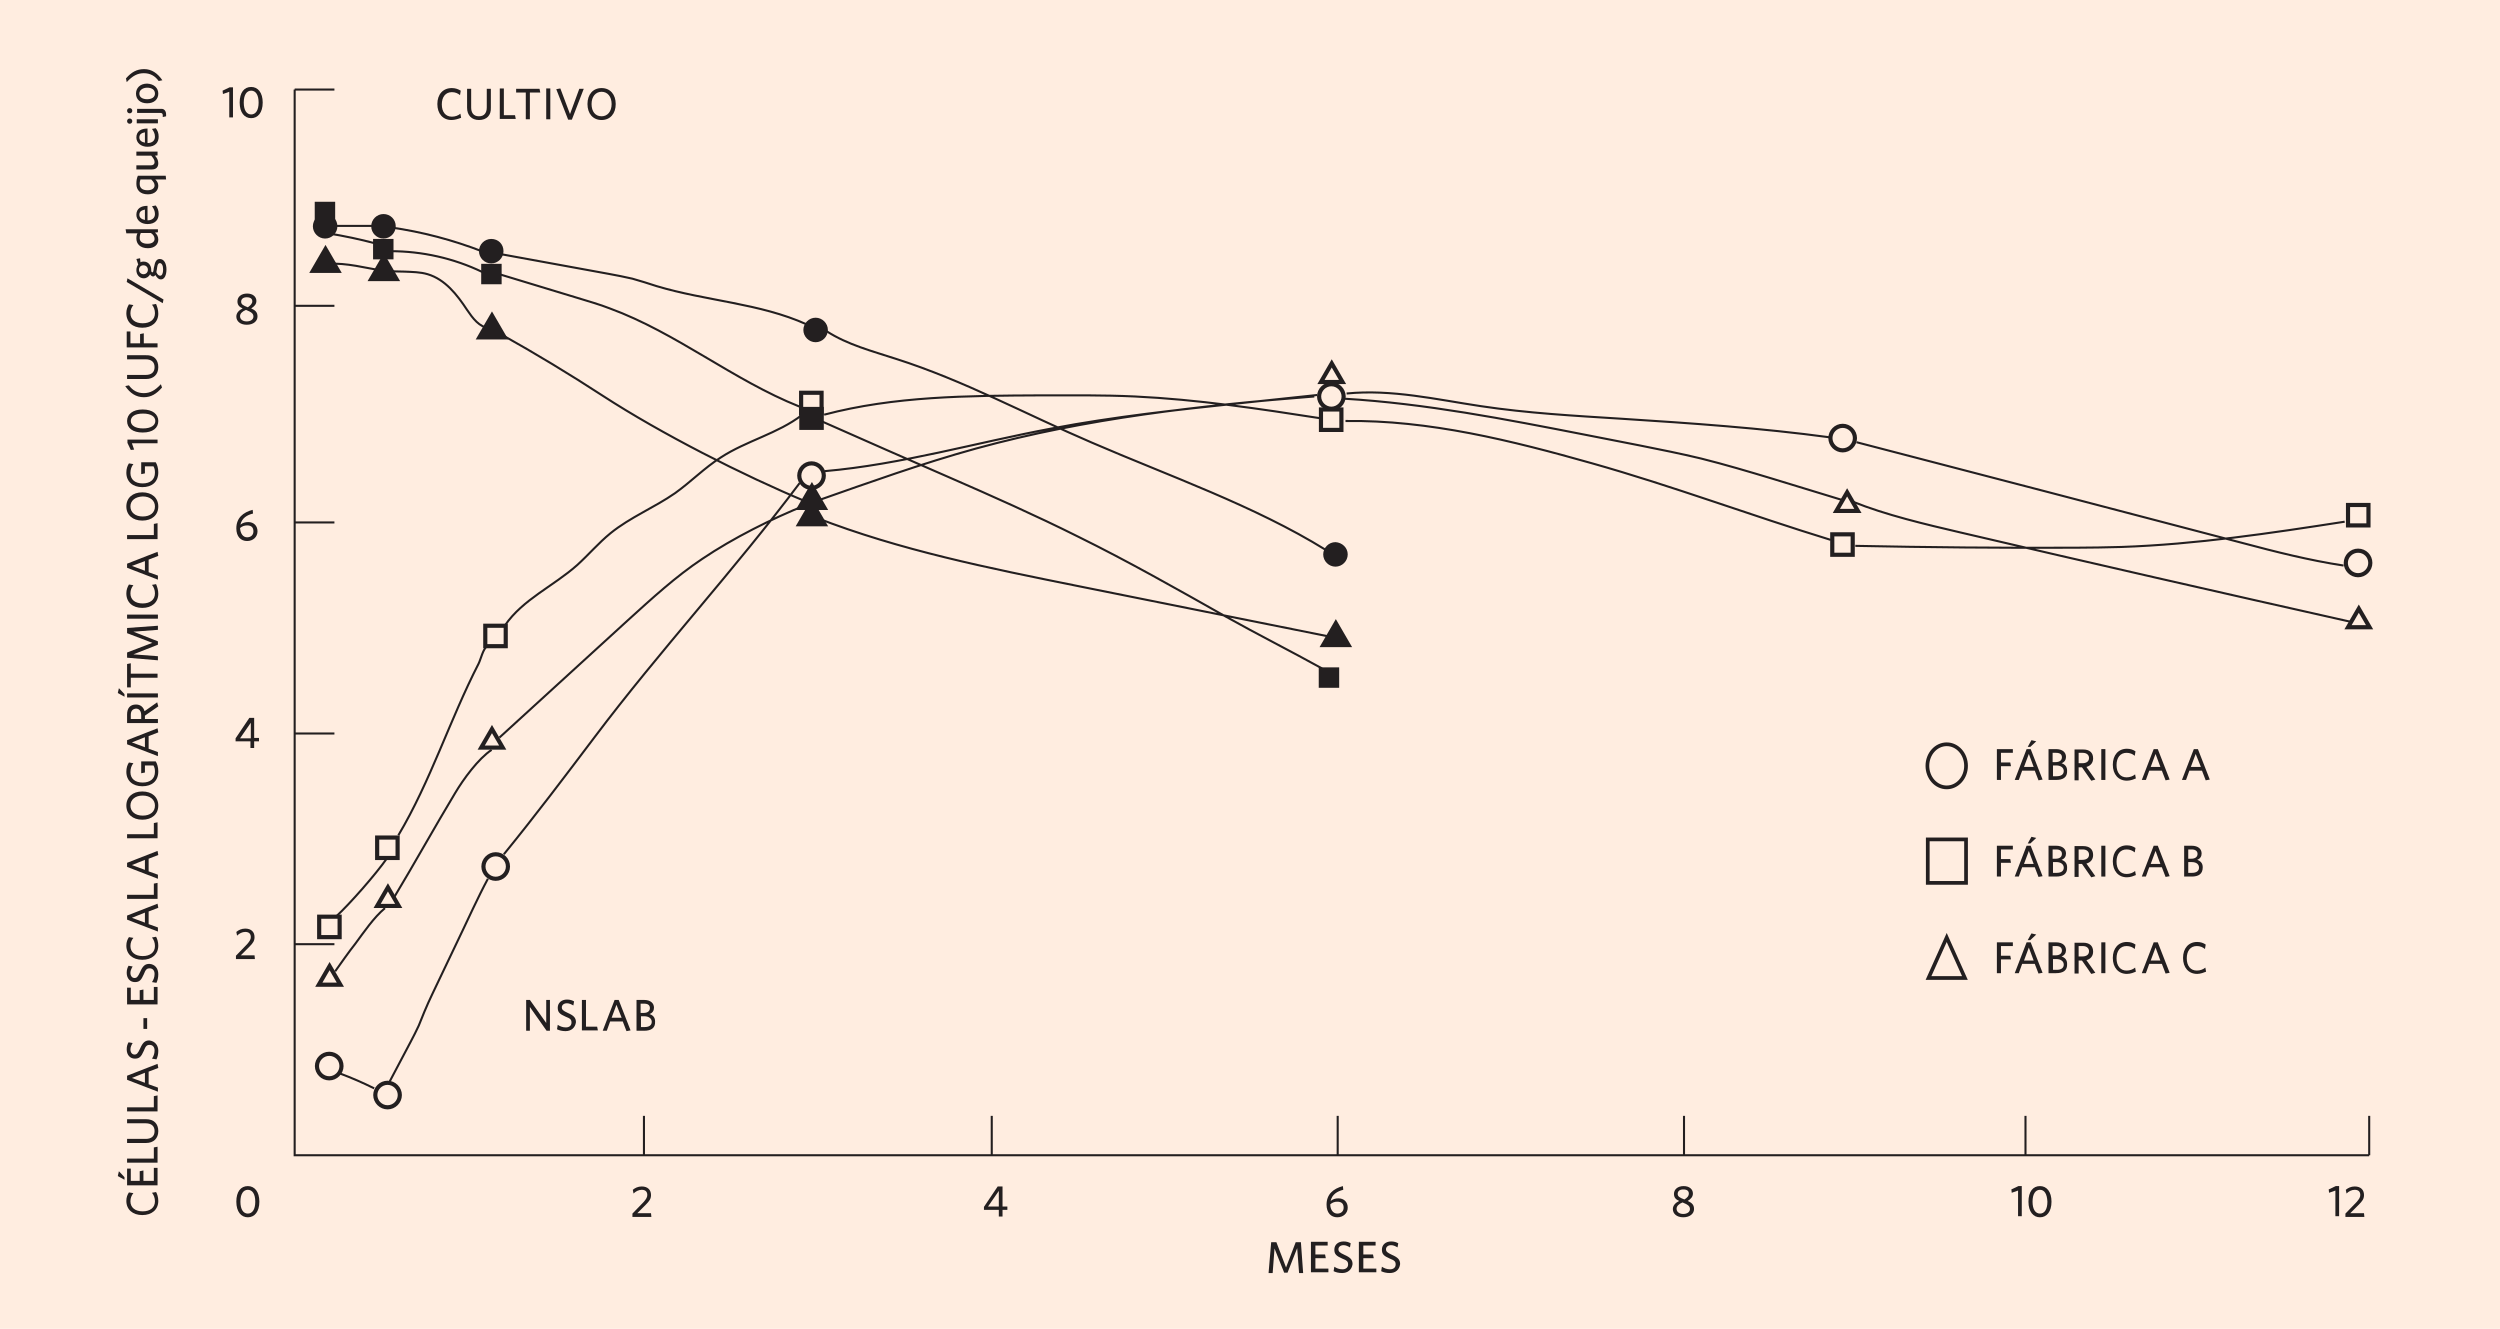 <?xml version="1.0" encoding="UTF-8"?> <!-- Generator: Adobe Illustrator 25.2.1, SVG Export Plug-In . SVG Version: 6.00 Build 0) --> <svg xmlns="http://www.w3.org/2000/svg" xmlns:xlink="http://www.w3.org/1999/xlink" version="1.1" id="Layer_1" x="0px" y="0px" width="672.8px" height="357.6px" viewBox="0 0 672.8 357.6" style="enable-background:new 0 0 672.8 357.6;" xml:space="preserve"> <style type="text/css"> .st0{fill:#FFEDE0;} .st1{fill:none;stroke:#231F20;stroke-width:0.56;} .st2{fill:#231F20;} .st3{clip-path:url(#SVGID_2_);} .st4{fill:none;stroke:#231F20;stroke-width:1.118;stroke-miterlimit:10;} .st5{clip-path:url(#SVGID_4_);fill:none;stroke:#231F20;stroke-width:1.118;stroke-miterlimit:10;} .st6{clip-path:url(#SVGID_4_);fill:#231F20;} .st7{clip-path:url(#SVGID_6_);fill:none;stroke:#231F20;stroke-width:1.118;stroke-miterlimit:10;} .st8{clip-path:url(#SVGID_8_);fill:#231F20;} .st9{clip-path:url(#SVGID_8_);fill:none;stroke:#231F20;stroke-width:1.7;stroke-miterlimit:10;} .st10{clip-path:url(#SVGID_8_);fill:none;stroke:#231F20;stroke-width:1.118;stroke-miterlimit:10;} .st11{clip-path:url(#SVGID_8_);fill:none;stroke:#231F20;stroke-width:0.56;} .st12{fill:none;stroke:#231F20;} </style> <g> <rect class="st0" width="672.8" height="357.6"></rect> <polyline class="st1" points="637.6,310.9 79.3,310.9 79.3,24.1 "></polyline> <g> <path class="st2" d="M63.9,81.1c0-1.2,1-2.1,2.6-2.1c1.6,0,2.5,0.9,2.5,2c0,0.9-0.6,1.5-1.4,2c1.1,0.5,1.7,1,1.7,2.2 c0,1.2-1.1,2.2-2.9,2.2c-1.8,0-2.8-1-2.8-2.2c0-1,0.7-1.7,1.7-2.2C64.4,82.6,63.9,82.1,63.9,81.1z M64.6,85.1 c0,0.9,0.8,1.4,1.8,1.4c1,0,1.8-0.5,1.8-1.3c0-0.8-0.5-1.2-2-1.8C65.2,83.8,64.6,84.4,64.6,85.1z M67.9,81.1 c0-0.7-0.5-1.1-1.5-1.1c-1,0-1.5,0.5-1.5,1.2c0,0.7,0.5,1,1.8,1.5C67.4,82.2,67.9,81.7,67.9,81.1z"></path> </g> <g> <path class="st2" d="M61.7,31.7v-7L60,25.3l-0.1-0.9l1.9-0.9h0.9v8.1H61.7z"></path> <path class="st2" d="M67.6,31.8c-1.8,0-3.1-1.5-3.1-4.2s1.2-4.2,3.1-4.2c1.8,0,3.1,1.5,3.1,4.2S69.4,31.8,67.6,31.8z M67.6,24.4 c-1.2,0-2,1.1-2,3.2c0,2.1,0.8,3.2,2,3.2c1.2,0,2-1.1,2-3.2C69.6,25.5,68.8,24.4,67.6,24.4z"></path> </g> <g> <path class="st2" d="M66.8,140.5c1.5,0,2.5,1,2.5,2.5c0,1.5-1.2,2.6-2.8,2.6c-1.7,0-2.9-1.2-2.9-3.4c0-2.8,1.8-4.3,4.4-5l0.1,1 c-1.6,0.4-3,1.2-3.4,3C65.3,140.7,66,140.5,66.8,140.5z M66.5,144.6c1,0,1.7-0.6,1.7-1.6c0-1-0.5-1.6-1.7-1.6 c-0.7,0-1.3,0.2-1.9,0.7C64.7,143.6,65.4,144.6,66.5,144.6z"></path> </g> <g> <path class="st2" d="M68.4,199.5v1.8h-1v-1.8h-4v-0.8l3.7-5.5h1.3v5.4h1.3v0.9H68.4z M67.5,194.5l-2.9,4.2h2.9V194.5z"></path> </g> <g> <path class="st2" d="M63.5,258v-0.8l3-3.1c0.7-0.8,1-1.3,1-1.9c0-0.9-0.5-1.4-1.5-1.4c-0.8,0-1.6,0.4-2.2,1l-0.2-1 c0.6-0.5,1.4-0.9,2.4-0.9c1.6,0,2.5,0.9,2.5,2.3c0,1-0.4,1.6-1.4,2.6l-2.3,2.3h3.7l0.1,1H63.5z"></path> </g> <g> <path class="st2" d="M66.7,327.6c-1.8,0-3.1-1.5-3.1-4.2s1.2-4.2,3.1-4.2c1.8,0,3.1,1.5,3.1,4.2S68.5,327.6,66.7,327.6z M66.7,320.2c-1.2,0-2,1.1-2,3.2c0,2.1,0.8,3.2,2,3.2c1.2,0,2-1.1,2-3.2C68.7,321.3,67.9,320.2,66.7,320.2z"></path> <path class="st2" d="M170.2,327.4v-0.8l3-3.1c0.7-0.8,1-1.3,1-1.9c0-0.9-0.5-1.4-1.5-1.4c-0.8,0-1.6,0.4-2.2,1l-0.2-1 c0.6-0.5,1.4-0.9,2.4-0.9c1.6,0,2.5,0.9,2.5,2.3c0,1-0.4,1.6-1.4,2.6l-2.3,2.3h3.7l0.1,1H170.2z"></path> </g> <g> <path class="st2" d="M269.8,325.6v1.8h-1v-1.8h-4v-0.8l3.7-5.5h1.3v5.4h1.3v0.9H269.8z M268.8,320.5l-2.9,4.2h2.9V320.5z"></path> <path class="st2" d="M360.2,322.5c1.5,0,2.5,1,2.5,2.5c0,1.5-1.2,2.6-2.8,2.6c-1.7,0-2.9-1.2-2.9-3.4c0-2.8,1.8-4.3,4.4-5l0.1,1 c-1.6,0.4-3,1.2-3.4,3C358.7,322.7,359.4,322.5,360.2,322.5z M359.9,326.6c1,0,1.7-0.6,1.7-1.6c0-1-0.5-1.6-1.7-1.6 c-0.7,0-1.3,0.2-1.9,0.7C358,325.6,358.8,326.6,359.9,326.6z"></path> </g> <g> <path class="st2" d="M450.5,321.3c0-1.2,1-2.1,2.6-2.1c1.6,0,2.5,0.9,2.5,2c0,0.9-0.6,1.5-1.4,2c1.1,0.5,1.7,1,1.7,2.2 c0,1.2-1.1,2.2-2.9,2.2c-1.8,0-2.8-1-2.8-2.2c0-1,0.7-1.7,1.7-2.2C451,322.8,450.5,322.3,450.5,321.3z M451.2,325.3 c0,0.9,0.8,1.4,1.8,1.4c1,0,1.8-0.5,1.8-1.3c0-0.8-0.5-1.2-2-1.8C451.8,324,451.2,324.6,451.2,325.3z M454.5,321.2 c0-0.7-0.5-1.1-1.5-1.1c-1,0-1.5,0.5-1.5,1.2c0,0.7,0.5,1,1.8,1.5C454,322.4,454.5,321.9,454.5,321.2z"></path> <path class="st2" d="M543.1,327.4v-7l-1.7,0.6l-0.1-0.9l1.9-0.9h0.9v8.1H543.1z"></path> </g> <g> <defs> <rect id="SVGID_1_" width="672.8" height="357.6"></rect> </defs> <clipPath id="SVGID_2_"> <use xlink:href="#SVGID_1_" style="overflow:visible;"></use> </clipPath> <g class="st3"> <path class="st2" d="M549,327.6c-1.8,0-3.1-1.5-3.1-4.2s1.2-4.2,3.1-4.2c1.8,0,3.1,1.5,3.1,4.2S550.8,327.6,549,327.6z M549,320.2c-1.2,0-2,1.1-2,3.2c0,2.1,0.8,3.2,2,3.2s2-1.1,2-3.2C550.9,321.3,550.2,320.2,549,320.2z"></path> <path class="st2" d="M628.5,327.4v-7l-1.7,0.6l-0.1-0.9l1.9-0.9h0.9v8.1H628.5z"></path> </g> </g> <g> <path class="st2" d="M631.2,327.4v-0.8l3-3.1c0.7-0.8,1-1.3,1-1.9c0-0.9-0.5-1.4-1.5-1.4c-0.8,0-1.6,0.4-2.2,1l-0.2-1 c0.6-0.5,1.4-0.9,2.4-0.9c1.6,0,2.5,0.9,2.5,2.3c0,1-0.4,1.6-1.4,2.6l-2.3,2.3h3.7l0.1,1H631.2z"></path> </g> <path class="st1" d="M637.6,300.3v10.6 M545.1,300.3v10.6 M453.2,300.3v10.6 M360,300.3v10.6 M266.9,300.3v10.6 M90,24.1H79.3 M90,82.3H79.3 M90,140.6H79.3 M90,197.4H79.3 M90,254.1H79.3 M173.3,300.3v10.6"></path> <path class="st4" d="M136.1,173.9h-5.5v-5.5h5.5V173.9z M107,230.9h-5.5v-5.5h5.5V230.9z M91.4,252.2h-5.5v-5.5h5.5V252.2z"></path> <rect x="354.9" y="179.6" class="st2" width="5.5" height="5.5"></rect> <path class="st4" d="M221.1,111.2h-5.5v-5.5h5.5V111.2z M361,115.7h-5.5v-5.5h5.5V115.7z"></path> <rect x="215.1" y="109.5" class="st2" width="6.6" height="6.2"></rect> <path class="st4" d="M637.4,141.4h-5.5v-5.5h5.5V141.4z M498.6,149.3h-5.5v-5.5h5.5V149.3z"></path> <rect x="129.5" y="71" class="st2" width="5.5" height="5.5"></rect> <rect x="100.4" y="64.3" class="st2" width="5.5" height="5.5"></rect> <rect x="84.7" y="54.3" class="st2" width="5.5" height="5.5"></rect> <g> <defs> <rect id="SVGID_3_" width="672.8" height="357.6"></rect> </defs> <clipPath id="SVGID_4_"> <use xlink:href="#SVGID_3_" style="overflow:visible;"></use> </clipPath> <path class="st5" d="M361.6,106.7c0,1.8-1.5,3.3-3.3,3.3c-1.8,0-3.3-1.5-3.3-3.3c0-1.8,1.5-3.3,3.3-3.3 C360.1,103.4,361.6,104.9,361.6,106.7z M221.7,128c0,1.8-1.5,3.3-3.3,3.3c-1.8,0-3.3-1.5-3.3-3.3c0-1.8,1.5-3.3,3.3-3.3 C220.2,124.7,221.7,126.2,221.7,128z M136.7,233.2c0,1.8-1.5,3.3-3.3,3.3c-1.8,0-3.3-1.5-3.3-3.3c0-1.8,1.5-3.3,3.3-3.3 C135.2,229.9,136.7,231.3,136.7,233.2z M91.9,286.9c0,1.8-1.5,3.3-3.3,3.3c-1.8,0-3.3-1.5-3.3-3.3c0-1.8,1.5-3.3,3.3-3.3 C90.4,283.6,91.9,285,91.9,286.9z M107.6,294.7c0,1.8-1.5,3.3-3.3,3.3c-1.8,0-3.3-1.5-3.3-3.3c0-1.8,1.5-3.3,3.3-3.3 C106.1,291.4,107.6,292.9,107.6,294.7z"></path> <path class="st6" d="M362.7,149.2c0,1.8-1.5,3.3-3.3,3.3c-1.8,0-3.3-1.5-3.3-3.3c0-1.8,1.5-3.3,3.3-3.3 C361.2,146,362.7,147.4,362.7,149.2"></path> </g> <g> <defs> <rect id="SVGID_5_" x="59.7" y="21.6" width="579" height="308.2"></rect> </defs> <clipPath id="SVGID_6_"> <use xlink:href="#SVGID_5_" style="overflow:visible;"></use> </clipPath> <path class="st7" d="M358.4,97.8l-2.9,5h5.8L358.4,97.8z M497.1,132.5l-2.9,5h5.8L497.1,132.5z M634.8,163.8l-2.9,5h5.8 L634.8,163.8z M637.9,151.5c0,1.8-1.5,3.3-3.3,3.3c-1.8,0-3.3-1.5-3.3-3.3c0-1.8,1.5-3.3,3.3-3.3 C636.5,148.2,637.9,149.7,637.9,151.5z M499.2,117.9c0,1.8-1.5,3.3-3.3,3.3s-3.3-1.5-3.3-3.3c0-1.8,1.5-3.3,3.3-3.3 S499.2,116.1,499.2,117.9z"></path> </g> <g> <defs> <rect id="SVGID_7_" width="672.8" height="357.6"></rect> </defs> <clipPath id="SVGID_8_"> <use xlink:href="#SVGID_7_" style="overflow:visible;"></use> </clipPath> <polygon class="st8" points="359.5,168.3 356.6,173.3 362.4,173.3 "></polygon> <polygon class="st9" points="359.5,168.3 356.6,173.3 362.4,173.3 "></polygon> <polygon class="st8" points="218.5,135.8 215.6,140.8 221.4,140.8 "></polygon> <polygon class="st9" points="218.5,135.8 215.6,140.8 221.4,140.8 "></polygon> <polygon class="st8" points="218.5,131.4 215.6,136.4 221.4,136.4 "></polygon> <polygon class="st9" points="218.5,131.4 215.6,136.4 221.4,136.4 "></polygon> <path class="st8" d="M222.8,88.8c0,1.8-1.5,3.3-3.3,3.3c-1.8,0-3.3-1.5-3.3-3.3c0-1.8,1.5-3.3,3.3-3.3 C221.3,85.5,222.8,87,222.8,88.8"></path> <path class="st8" d="M135.5,67.6c0,1.8-1.5,3.3-3.3,3.3c-1.8,0-3.3-1.5-3.3-3.3c0-1.8,1.5-3.3,3.3-3.3 C134.1,64.3,135.5,65.7,135.5,67.6"></path> <path class="st8" d="M106.5,60.9c0,1.8-1.5,3.3-3.3,3.3c-1.8,0-3.3-1.5-3.3-3.3c0-1.8,1.5-3.3,3.3-3.3 C105,57.6,106.5,59,106.5,60.9"></path> <path class="st8" d="M90.8,60.9c0,1.8-1.5,3.3-3.3,3.3c-1.8,0-3.3-1.5-3.3-3.3c0-1.8,1.5-3.3,3.3-3.3C89.3,57.6,90.8,59,90.8,60.9 "></path> <polygon class="st8" points="132.4,85.5 129.5,90.5 135.3,90.5 "></polygon> <polygon class="st9" points="132.4,85.5 129.5,90.5 135.3,90.5 "></polygon> <polygon class="st8" points="103.3,69.8 100.4,74.8 106.2,74.8 "></polygon> <polygon class="st9" points="103.3,69.8 100.4,74.8 106.2,74.8 "></polygon> <polygon class="st8" points="87.6,67.6 84.7,72.6 90.5,72.6 "></polygon> <polygon class="st9" points="87.6,67.6 84.7,72.6 90.5,72.6 "></polygon> <path class="st10" d="M88.7,260l-2.9,5h5.8L88.7,260z M104.4,238.8l-2.9,5h5.8L104.4,238.8z M132.4,196.2l-2.9,5h5.8L132.4,196.2z "></path> <path class="st11" d="M134.9,90c9.3,5.2,18.4,10.7,27.3,16.5c15.7,10.2,37.7,21.4,55,28.6 M135.9,168.3c4.8-7,13.1-10.6,19.4-16.2 c3.1-2.8,5.8-6,9-8.6c5.3-4.3,11.8-6.9,17.4-10.8c4.2-3,7.9-6.8,12.3-9.6c6.9-4.5,15.3-6.4,21.8-11.4 M135.6,229.9 C144,219.6,152,209,160,198.4c17.7-23.5,37.5-44.8,55.2-68.4 M107.2,224.8c8.7-14.6,13.8-31,21.6-46.2c0.6-1.2,1.2-4,2.3-4.7 M90.4,246.7c3.8-3.5,10.8-11.5,13.8-15.8 M90.2,261.4c1.5-2.1,3.8-5.4,5.4-7.4c2.3-3.1,5-7.1,8-9.6 M106,241.6 c5.3-8.8,11.2-19.4,16.5-28.2c2.2-3.7,6.2-9.2,9.8-11.6 M134.4,198.5c11.5-10.5,23.1-21.1,34.6-31.6c6.4-5.8,12.8-11.7,20-16.5 c8.3-5.6,18.7-10.8,27.9-14.5 M104.6,73c1.4,0,2.9,0.1,4.3,0.1c2.1,0.1,4.2,0.1,6.2,0.7c4.7,1.4,7.9,5.5,10.6,9.6 c1.5,2.2,3.3,4.7,6,4.9 M88.3,71c5-0.3,10,1.1,14.9,1.9 M88.3,62.8c4.3,0.7,8.6,1.6,12.7,2.7 M88.8,60.8H101 M105.1,61.2 c8.5,1.2,16.8,3.4,24.8,6.5 M105.1,67.6c8.5,0,17,1.9,24.7,5.6 M134.4,73.8c7,2.1,14.1,4.3,21.1,6.4c2.9,0.9,5.8,1.7,8.6,2.8 c18,6.6,33.2,19.3,51,26.4 M134.8,68.4c9.7,1.8,19.3,3.5,29,5.3c2.1,0.4,4.3,0.8,6.4,1.3c2.2,0.6,4.3,1.3,6.5,2 c13.3,4,27.8,4.6,40.4,10.3 M219.8,134.8c14.2-5,28.4-10.1,42.9-14.1c29.6-8.1,60.3-11.6,91-14 M219.6,139.3 c22.6,8.8,46.6,13.6,70.4,18.4c22.7,4.6,45.5,9.1,68.2,13.7 M221.4,113.5c11.3,5,22.6,10,33.9,14.9c11.7,5.1,23.4,10.3,34.8,16 c13.6,6.7,26.8,14.2,39.9,21.6c8.2,4.6,17.5,9.3,25.8,13.9 M222.4,89.1c5.7,3.7,12.4,5.4,18.8,7.5c18.2,5.8,35.1,15,52.6,22.5 c20.8,9,43.8,17,63,28.9 M221.8,111.6c18.9-5,38.6-5.1,58.2-5.2c8.5,0,16.9-0.1,25.4,0.3c16.8,0.8,33.5,3.3,50.2,5.9 M362.4,105.9 c12.1-1.2,24.1,1.6,36.1,3.4c12.6,1.9,25.3,2.6,38,3.4c18.7,1.2,37.5,2.5,56,5 M361.8,107.3c21.8,1.3,43.3,5.5,64.8,9.7 c4.9,1,9.9,1.9,14.8,2.9c5.5,1.1,11,2.2,16.4,3.5c6.4,1.6,12.8,3.5,19.1,5.4c6.3,1.9,12.7,3.9,19,5.8 M498.6,135 c8.9,3.6,19.6,6.1,29,8.3c35,8.2,70.1,16.2,105.3,24.1 M499.6,119c34.6,9,69.2,18,103.8,27.1c9,2.4,18.1,4.7,27.3,6.1 M499.3,146.9c19.4,0.4,39.9,0.6,59.3,0.5c4.1,0,8.2-0.1,12.3-0.2c20.2-0.7,40.1-3.7,60.1-6.8 M362.1,113.3 c22.5-0.3,44.8,5.3,66.4,11.4c21.6,6.1,42.7,14,64.2,20.6 M221.9,126.8c20.7-1.8,40.8-7.7,61.2-11.5c16.8-3.2,33.7-5,50.7-6.8 c6.9-0.7,13.8-1.5,20.7-2.2 M104.9,291c1.9-3.5,3.7-7.1,5.6-10.6c0.8-1.5,1.5-2.9,2.2-4.4c0.5-1.2,1-2.5,1.5-3.7 c0.7-1.6,1.4-3.3,2.2-4.9c2.8-5.8,5.5-11.6,8.3-17.4c0.9-1.8,1.7-3.7,2.6-5.5c1.3-2.7,2.6-5.4,4-8 M91.5,288.9 c3.2,1.2,6.2,2.5,9.2,4"></path> </g> <g> <path class="st2" d="M349.6,342.5l-0.5-6.6l-2.6,6.6h-0.9L343,336l-0.5,6.6h-1.1l0.7-8.3h1.4l2.6,6.8l2.6-6.8h1.4l0.6,8.3H349.6z"></path> <path class="st2" d="M352.8,342.5v-8.3h4.5v1h-3.3v2.4h2.6l0.2,1h-2.8v2.8h3.5v1H352.8z"></path> <path class="st2" d="M361.2,342.6c-0.9,0-1.7-0.2-2.3-0.5l0.2-1.2c0.6,0.4,1.3,0.7,2.2,0.7c0.9,0,1.5-0.5,1.5-1.3 c0-0.8-0.3-1.1-1.6-1.6c-1.6-0.7-2.1-1.2-2.1-2.4c0-1.3,1-2.2,2.5-2.2c0.8,0,1.4,0.2,1.9,0.5l-0.2,1.1c-0.5-0.3-1.1-0.6-1.7-0.6 c-0.9,0-1.4,0.5-1.4,1.1c0,0.6,0.3,0.9,1.6,1.5c1.6,0.7,2.2,1.3,2.2,2.5C363.8,341.7,362.7,342.6,361.2,342.6z"></path> <path class="st2" d="M365.7,342.5v-8.3h4.5v1h-3.3v2.4h2.6l0.2,1h-2.8v2.8h3.5v1H365.7z"></path> <path class="st2" d="M374,342.6c-0.9,0-1.7-0.2-2.3-0.5l0.2-1.2c0.6,0.4,1.3,0.7,2.2,0.7c0.9,0,1.5-0.5,1.5-1.3 c0-0.8-0.3-1.1-1.6-1.6c-1.6-0.7-2.1-1.2-2.1-2.4c0-1.3,1-2.2,2.5-2.2c0.8,0,1.4,0.2,1.9,0.5l-0.2,1.1c-0.5-0.3-1.1-0.6-1.7-0.6 c-0.9,0-1.4,0.5-1.4,1.1c0,0.6,0.3,0.9,1.6,1.5c1.6,0.7,2.2,1.3,2.2,2.5C376.6,341.7,375.6,342.6,374,342.6z"></path> </g> <g> <path class="st2" d="M42.6,323.2c0,2.3-1.7,3.8-4.3,3.8c-2.6,0-4.3-1.5-4.3-3.8c0-1,0.3-1.7,0.7-2.3l1.2,0.2 c-0.5,0.6-0.8,1.3-0.8,2.2c0,1.7,1.3,2.7,3.3,2.7c2,0,3.3-1,3.3-2.7c0-0.9-0.3-1.7-0.8-2.3l1.1-0.2 C42.3,321.3,42.6,322.2,42.6,323.2z"></path> <path class="st2" d="M33.5,316.8v0.7l-1.8-1l0.3-1.3L33.5,316.8z M42.5,319h-8.3v-4.5h1v3.3h2.4v-2.6l1-0.2v2.8h2.8v-3.5h1V319z"></path> <path class="st2" d="M42.5,312.9h-8.3v-1.1h7.2v-3l1-0.2V312.9z"></path> <path class="st2" d="M42.6,304.4c0,2-1.3,3.2-3.3,3.2h-5.1v-1.1h5c1.4,0,2.4-0.6,2.4-2.1c0-1.4-0.9-2.1-2.4-2.1h-5v-1.1h5.1 C41.4,301.2,42.6,302.4,42.6,304.4z"></path> <path class="st2" d="M42.5,299.1h-8.3V298h7.2v-3l1-0.2V299.1z"></path> <path class="st2" d="M42.6,287.4l-2.6,1v3.4l2.5,0.9v1.1l-8.3-3.2v-1.1l8.2-3.2L42.6,287.4z M35.5,290.1l3.5,1.3v-2.7L35.5,290.1z "></path> <path class="st2" d="M42.6,282.8c0,0.9-0.2,1.7-0.5,2.3l-1.2-0.2c0.4-0.6,0.7-1.3,0.7-2.2c0-0.9-0.5-1.5-1.3-1.5 c-0.8,0-1.1,0.3-1.6,1.6c-0.7,1.6-1.2,2.1-2.4,2.1c-1.3,0-2.2-1-2.2-2.5c0-0.8,0.2-1.4,0.5-1.9l1.1,0.2c-0.3,0.5-0.6,1.1-0.6,1.7 c0,0.9,0.5,1.4,1.1,1.4c0.6,0,0.9-0.3,1.5-1.6c0.7-1.6,1.3-2.2,2.5-2.2C41.7,280.2,42.6,281.3,42.6,282.8z"></path> <path class="st2" d="M39.6,276.9h-1V274h1V276.9z"></path> <path class="st2" d="M42.5,270.3h-8.3v-4.5h1v3.3h2.4v-2.6l1-0.2v2.8h2.8v-3.5h1V270.3z"></path> <path class="st2" d="M42.6,262.2c0,0.9-0.2,1.7-0.5,2.3l-1.2-0.2c0.4-0.6,0.7-1.3,0.7-2.2c0-0.9-0.5-1.5-1.3-1.5 c-0.8,0-1.1,0.3-1.6,1.6c-0.7,1.6-1.2,2.1-2.4,2.1c-1.3,0-2.2-1-2.2-2.5c0-0.8,0.2-1.4,0.5-1.9l1.1,0.2c-0.3,0.5-0.6,1.1-0.6,1.7 c0,0.9,0.5,1.4,1.1,1.4c0.6,0,0.9-0.3,1.5-1.6c0.7-1.6,1.3-2.2,2.5-2.2C41.7,259.5,42.6,260.6,42.6,262.2z"></path> <path class="st2" d="M42.6,254.5c0,2.3-1.7,3.8-4.3,3.8c-2.6,0-4.3-1.5-4.3-3.8c0-1,0.3-1.7,0.7-2.3l1.2,0.2 c-0.5,0.6-0.8,1.3-0.8,2.2c0,1.7,1.3,2.7,3.3,2.7c2,0,3.3-1,3.3-2.7c0-0.9-0.3-1.7-0.8-2.3l1.1-0.2 C42.3,252.6,42.6,253.5,42.6,254.5z"></path> <path class="st2" d="M42.6,244.3l-2.6,1v3.4l2.5,0.9v1.1l-8.3-3.2v-1.1l8.2-3.2L42.6,244.3z M35.5,247l3.5,1.3v-2.7L35.5,247z"></path> <path class="st2" d="M42.5,241.9h-8.3v-1.1h7.2v-3l1-0.2V241.9z"></path> <path class="st2" d="M42.6,230.1l-2.6,1v3.4l2.5,0.9v1.1l-8.3-3.2v-1.1l8.2-3.2L42.6,230.1z M35.5,232.8l3.5,1.3v-2.7L35.5,232.8z "></path> <path class="st2" d="M42.5,225.6h-8.3v-1.1h7.2v-3l1-0.2V225.6z"></path> <path class="st2" d="M42.6,216.8c0,2.3-1.7,3.8-4.3,3.8c-2.6,0-4.3-1.5-4.3-3.8c0-2.3,1.7-3.8,4.3-3.8S42.6,214.5,42.6,216.8z M35.1,216.8c0,1.6,1.3,2.7,3.3,2.7c2,0,3.3-1,3.3-2.7c0-1.6-1.3-2.7-3.3-2.7C36.4,214.1,35.1,215.2,35.1,216.8z"></path> <path class="st2" d="M42.6,207.6c0,2.6-1.7,4-4.3,4c-2.6,0-4.3-1.5-4.3-3.9c0-1.1,0.3-1.9,0.7-2.5l1.2,0.2 c-0.5,0.6-0.8,1.4-0.8,2.4c0,1.8,1.3,2.8,3.3,2.8c2,0,3.3-1,3.3-2.9c0-0.7-0.1-1.2-0.4-1.7H39v1.9l-1,0.2v-3.2h3.9 C42.3,205.5,42.6,206.5,42.6,207.6z"></path> <path class="st2" d="M42.6,197.1l-2.6,1v3.4l2.5,0.9v1.1l-8.3-3.2v-1.1l8.2-3.2L42.6,197.1z M35.5,199.8l3.5,1.3v-2.7L35.5,199.8z "></path> <path class="st2" d="M42.3,189l0.3,1.1l-3.6,2.5v0.9h3.5v1.1h-8.3v-2.3c0-1.7,0.8-2.7,2.4-2.7c1.2,0,2,0.7,2.3,1.8L42.3,189z M35.2,192.4v1.1h2.8v-1c0-1.1-0.5-1.8-1.4-1.8C35.7,190.8,35.2,191.3,35.2,192.4z"></path> <path class="st2" d="M33.5,186.8v0.7l-1.8-1l0.3-1.3L33.5,186.8z M42.5,187.7h-8.3v-1.1h8.3V187.7z"></path> <path class="st2" d="M35.2,181.3h7.2v1.1h-7.2v2.6h-1v-6.3l1-0.2V181.3z"></path> <path class="st2" d="M42.5,169.5l-6.6,0.5l6.6,2.6v0.9l-6.6,2.6l6.6,0.5v1.1l-8.3-0.7v-1.4L41,173l-6.8-2.6V169l8.3-0.6V169.5z"></path> <path class="st2" d="M42.5,166.5h-8.3v-1.1h8.3V166.5z"></path> <path class="st2" d="M42.6,159.8c0,2.3-1.7,3.8-4.3,3.8c-2.6,0-4.3-1.5-4.3-3.9c0-1,0.3-1.7,0.7-2.4l1.2,0.2 c-0.5,0.6-0.8,1.3-0.8,2.2c0,1.7,1.3,2.7,3.3,2.7c2,0,3.3-1,3.3-2.7c0-0.9-0.3-1.7-0.8-2.3l1.1-0.2 C42.3,157.9,42.6,158.8,42.6,159.8z"></path> <path class="st2" d="M42.6,149.6l-2.6,1v3.4l2.5,0.9v1.1l-8.3-3.2v-1.1l8.2-3.2L42.6,149.6z M35.5,152.3l3.5,1.3V151L35.5,152.3z"></path> <path class="st2" d="M42.5,145.1h-8.3V144h7.2v-3l1-0.2V145.1z"></path> <path class="st2" d="M42.6,136.3c0,2.3-1.7,3.8-4.3,3.8c-2.6,0-4.3-1.5-4.3-3.8c0-2.3,1.7-3.8,4.3-3.8S42.6,134,42.6,136.3z M35.1,136.3c0,1.6,1.3,2.7,3.3,2.7c2,0,3.3-1,3.3-2.7c0-1.6-1.3-2.7-3.3-2.7C36.4,133.7,35.1,134.7,35.1,136.3z"></path> <path class="st2" d="M42.6,127.1c0,2.6-1.7,4-4.3,4c-2.6,0-4.3-1.5-4.3-3.9c0-1.1,0.3-1.9,0.7-2.5l1.2,0.2 c-0.5,0.6-0.8,1.4-0.8,2.4c0,1.8,1.3,2.8,3.3,2.8c2,0,3.3-1,3.3-2.9c0-0.7-0.1-1.2-0.4-1.7H39v1.9l-1,0.2v-3.2h3.9 C42.3,125,42.6,126,42.6,127.1z"></path> <path class="st2" d="M42.5,119.3h-7l0.6,1.7l-0.9,0.1l-0.9-1.9v-0.9h8.1V119.3z"></path> <path class="st2" d="M42.6,113.3c0,1.9-1.5,3.1-4.2,3.1c-2.7,0-4.2-1.2-4.2-3.1c0-1.8,1.5-3.1,4.2-3.1 C41.1,110.2,42.6,111.5,42.6,113.3z M35.2,113.3c0,1.2,1.2,2,3.3,2c2.1,0,3.3-0.8,3.3-2s-1.2-2-3.3-2 C36.3,111.3,35.2,112.1,35.2,113.3z"></path> </g> <g> <path class="st2" d="M43.6,104.3c-1.5,1.7-2.9,2.6-4.9,2.6c-2.1,0-3.7-1.1-5-3l1-0.2c1,1.4,2.3,2.1,4,2.1c1.7,0,3-0.7,4.6-2.4 L43.6,104.3z"></path> <path class="st2" d="M42.6,98.8c0,2-1.3,3.2-3.3,3.2h-5.1v-1.1h5c1.4,0,2.4-0.6,2.4-2.1c0-1.4-0.9-2.1-2.4-2.1h-5v-1.1h5.1 C41.4,95.5,42.6,96.8,42.6,98.8z"></path> <path class="st2" d="M35.2,92.4h2.5v-2.5l1-0.2v2.7h3.7v1.1h-8.3v-4.3h1V92.4z"></path> <path class="st2" d="M42.6,84.4c0,2.3-1.7,3.8-4.3,3.8c-2.6,0-4.3-1.5-4.3-3.9c0-1,0.3-1.7,0.7-2.4l1.2,0.2 c-0.5,0.6-0.8,1.3-0.8,2.2c0,1.7,1.3,2.7,3.3,2.7c2,0,3.3-1,3.3-2.7c0-0.9-0.3-1.7-0.8-2.3l1.1-0.2C42.3,82.5,42.6,83.4,42.6,84.4 z"></path> <path class="st2" d="M44,80.6l-0.2,1l-9.7-5.7l0.2-1L44,80.6z"></path> <path class="st2" d="M36.7,69.7l1-0.2l0.1,1.1c0.3-0.2,0.6-0.2,0.9-0.2c1.2,0,2,1,2,2.2c0,0.1,0,0.3,0,0.4 c0.1,0.2,0.2,0.3,0.3,0.3c0.2,0,0.3-0.2,0.4-1.2l0.1-0.4c0.2-1.2,0.6-2,1.5-2c1.2,0,1.8,1.3,1.8,2.8c0,1.5-0.5,2.7-1.5,2.7 c-0.6,0-1-0.4-1.5-1.2c-0.2,0.3-0.4,0.4-0.6,0.4c-0.3,0-0.6-0.2-0.8-0.6c-0.3,0.6-0.9,1.1-1.7,1.1c-1.2,0-2-1-2-2.2 c0-0.6,0.2-1.1,0.5-1.5L36.7,69.7z M37.4,72.6c0,0.7,0.6,1.2,1.2,1.2c0.7,0,1.2-0.5,1.2-1.2c0-0.7-0.5-1.2-1.2-1.2 S37.4,71.9,37.4,72.6z M43.1,74.2c0.5,0,0.8-0.6,0.8-1.7c0-1.1-0.4-1.7-0.9-1.7c-0.3,0-0.6,0.3-0.7,1.1l-0.1,0.7 c-0.1,0.3-0.1,0.5-0.1,0.7C42.4,73.9,42.7,74.2,43.1,74.2z"></path> <path class="st2" d="M42.5,62.5l-0.8,0.1c0.5,0.4,0.9,1,0.9,1.9c0,1.2-0.9,2.3-2.8,2.3c-2.1,0-3.1-1.2-3.1-2.6 c0-0.6,0.1-1.1,0.3-1.4h-3l-0.2-1.1h8.7V62.5z M37.9,62.7c-0.2,0.4-0.3,0.8-0.3,1.4c0,0.9,0.7,1.5,2.1,1.5c1.3,0,1.9-0.6,1.9-1.3 c0-0.7-0.4-1.2-1-1.6H37.9z"></path> <path class="st2" d="M39.7,55.4v3.9c1.3,0,2-0.7,2-1.7c0-0.8-0.3-1.4-0.8-2.1l1-0.2c0.5,0.6,0.8,1.3,0.8,2.3c0,1.5-0.9,2.7-3,2.7 c-1.8,0-3-1.1-3-2.5c0-1.7,1.3-2.4,2.9-2.4C39.6,55.4,39.7,55.4,39.7,55.4z M37.5,57.8c0,0.7,0.5,1.2,1.5,1.4v-2.8 C38,56.6,37.5,57,37.5,57.8z"></path> <path class="st2" d="M44.7,48.3h-2.9c0.4,0.4,0.8,0.9,0.8,1.7c0,1.2-0.9,2.3-2.8,2.3c-2.1,0-3.1-1.2-3.1-2.8 c0-0.9,0.1-1.5,0.4-2.2h7.5L44.7,48.3z M37.8,48.3c-0.1,0.4-0.2,0.6-0.2,1.2c0,1.1,0.7,1.7,2.1,1.7c1.3,0,1.9-0.6,1.9-1.3 c0-0.6-0.4-1.1-0.9-1.6H37.8z"></path> <path class="st2" d="M42.5,41.8l-0.8,0.1c0.5,0.5,0.9,1.2,0.9,2c0,1.1-0.6,1.7-1.7,1.7h-4.2v-1.1h3.9c0.6,0,1-0.3,1-0.9 c0-0.6-0.4-1.1-0.9-1.7h-4v-1.1h5.7V41.8z"></path> <path class="st2" d="M39.7,34.6v3.9c1.3,0,2-0.7,2-1.7c0-0.8-0.3-1.4-0.8-2.1l1-0.2c0.5,0.6,0.8,1.3,0.8,2.3c0,1.5-0.9,2.7-3,2.7 c-1.8,0-3-1.1-3-2.5c0-1.7,1.3-2.4,2.9-2.4C39.6,34.6,39.7,34.6,39.7,34.6z M37.5,37c0,0.7,0.5,1.2,1.5,1.4v-2.8 C38,35.8,37.5,36.2,37.5,37z"></path> <path class="st2" d="M35.6,32.6c0,0.4-0.3,0.7-0.7,0.7c-0.4,0-0.7-0.3-0.7-0.7c0-0.4,0.3-0.7,0.7-0.7 C35.3,31.9,35.6,32.2,35.6,32.6z M42.5,33.2h-5.7v-1.1h5.7V33.2z"></path> <path class="st2" d="M35.6,29.8c0,0.4-0.3,0.7-0.7,0.7c-0.4,0-0.7-0.3-0.7-0.7c0-0.4,0.3-0.7,0.7-0.7 C35.3,29.1,35.6,29.4,35.6,29.8z M44.7,30.8c0,0.2,0,0.4,0,0.5l-0.9,0.2c0-0.1,0-0.3,0-0.5c0-0.4-0.2-0.6-0.6-0.6h-6.3v-1.1h6.4 C44.2,29.2,44.7,29.9,44.7,30.8z"></path> <path class="st2" d="M42.6,25.2c0,1.5-1.1,2.6-3,2.6c-1.9,0-3-1.1-3-2.6c0-1.5,1.1-2.7,3-2.7C41.5,22.6,42.6,23.7,42.6,25.2z M37.5,25.2c0,1,0.9,1.5,2.1,1.5c1.2,0,2.1-0.5,2.1-1.5c0-1.1-0.9-1.6-2.1-1.6C38.5,23.6,37.5,24.2,37.5,25.2z"></path> <path class="st2" d="M43.7,21.6l-1,0.2c-1-1.4-2.3-2.1-4-2.1c-1.7,0-3,0.7-4.6,2.4l-0.2-1c1.5-1.7,2.9-2.5,4.9-2.5 C40.8,18.6,42.4,19.7,43.7,21.6z"></path> </g> <g> <path class="st2" d="M121.5,32.3c-2.3,0-3.8-1.7-3.8-4.3c0-2.6,1.5-4.3,3.9-4.3c1,0,1.7,0.3,2.4,0.7l-0.2,1.2 c-0.6-0.5-1.3-0.8-2.2-0.8c-1.7,0-2.7,1.3-2.7,3.3c0,2,1,3.3,2.7,3.3c0.9,0,1.7-0.3,2.3-0.8l0.2,1.1 C123.3,32,122.4,32.3,121.5,32.3z"></path> <path class="st2" d="M128.9,32.3c-2,0-3.2-1.3-3.2-3.3v-5.1h1.1v5c0,1.4,0.6,2.4,2.1,2.4c1.4,0,2.1-0.9,2.1-2.4v-5h1.1V29 C132.2,31,131,32.3,128.9,32.3z"></path> <path class="st2" d="M134.5,32.1v-8.3h1.1v7.2h3l0.2,1H134.5z"></path> <path class="st2" d="M142.6,24.9v7.2h-1.1v-7.2h-2.6v-1h6.3l0.2,1H142.6z"></path> <path class="st2" d="M147,32.1v-8.3h1.1v8.3H147z"></path> <path class="st2" d="M153.9,32.2h-1l-3.2-8.2l1.1-0.2l2.6,6.9l2.5-6.8h1.2L153.9,32.2z"></path> <path class="st2" d="M161.9,32.3c-2.3,0-3.8-1.7-3.8-4.3c0-2.6,1.5-4.3,3.8-4.3c2.3,0,3.8,1.7,3.8,4.3S164.2,32.3,161.9,32.3z M161.9,24.7c-1.6,0-2.7,1.3-2.7,3.3c0,2,1,3.3,2.7,3.3c1.6,0,2.7-1.3,2.7-3.3C164.6,26,163.5,24.7,161.9,24.7z"></path> </g> <g> <path class="st2" d="M147.1,277.4l-4.5-6.4v6.4h-1v-8.3h1l4.4,6.2v-6.2h1v8.3H147.1z"></path> <path class="st2" d="M152.2,277.5c-0.9,0-1.7-0.2-2.3-0.5l0.2-1.2c0.6,0.4,1.3,0.7,2.2,0.7c0.9,0,1.5-0.5,1.5-1.3 c0-0.8-0.3-1.1-1.6-1.6c-1.6-0.7-2.1-1.2-2.1-2.4c0-1.3,1-2.2,2.5-2.2c0.8,0,1.4,0.2,1.9,0.5l-0.2,1.1c-0.5-0.3-1.1-0.6-1.7-0.6 c-0.9,0-1.4,0.5-1.4,1.1c0,0.6,0.3,0.9,1.6,1.5c1.6,0.7,2.2,1.3,2.2,2.5C154.8,276.6,153.7,277.5,152.2,277.5z"></path> <path class="st2" d="M156.6,277.4v-8.3h1.1v7.2h3l0.2,1H156.6z"></path> <path class="st2" d="M168.6,277.5l-1-2.6h-3.4l-0.9,2.5h-1.1l3.2-8.3h1.1l3.2,8.2L168.6,277.5z M165.9,270.4l-1.3,3.5h2.7 L165.9,270.4z"></path> <path class="st2" d="M173.3,277.4h-2v-8.3h2c1.8,0,2.7,0.9,2.7,2.1c0,0.8-0.4,1.4-1.2,1.7c0.9,0.3,1.5,0.9,1.5,2 C176.4,276.7,175.2,277.4,173.3,277.4z M173.3,270.1h-0.9v2.5h0.8c1.1,0,1.7-0.5,1.7-1.3C174.9,270.6,174.5,270.1,173.3,270.1z M173.4,273.5h-0.9v2.9h1c1.2,0,1.9-0.5,1.9-1.4S174.6,273.5,173.4,273.5z"></path> </g> <g> <path class="st2" d="M538.5,202.7v2.5h2.5l0.2,1h-2.7v3.7h-1.1v-8.3h4.3v1H538.5z"></path> <path class="st2" d="M548.6,210l-1-2.6h-3.4l-0.9,2.5h-1.1l3.2-8.3h1.1l3.2,8.2L548.6,210z M546,202.9l-1.3,3.5h2.6L546,202.9z M546.4,201h-0.7l1-1.8l1.3,0.3L546.4,201z"></path> <path class="st2" d="M553.3,209.9h-2v-8.3h2c1.8,0,2.7,0.9,2.7,2.1c0,0.8-0.4,1.4-1.2,1.7c0.9,0.3,1.5,0.9,1.5,2 C556.4,209.2,555.2,209.9,553.3,209.9z M553.3,202.6h-0.9v2.5h0.8c1.1,0,1.7-0.5,1.7-1.3C554.9,203.1,554.5,202.6,553.3,202.6z M553.4,206h-0.9v2.9h1c1.2,0,1.9-0.5,1.9-1.4S554.6,206,553.4,206z"></path> <path class="st2" d="M563.9,209.8l-1.1,0.3l-2.5-3.6h-0.9v3.5h-1.1v-8.3h2.3c1.7,0,2.7,0.8,2.7,2.4c0,1.2-0.7,2-1.8,2.3 L563.9,209.8z M560.5,202.6h-1.1v2.8h1c1.1,0,1.8-0.5,1.8-1.4C562.2,203.2,561.6,202.6,560.5,202.6z"></path> <path class="st2" d="M565.5,209.9v-8.3h1.1v8.3H565.5z"></path> <path class="st2" d="M572.4,210.1c-2.3,0-3.8-1.7-3.8-4.3c0-2.6,1.5-4.3,3.8-4.3c1,0,1.7,0.3,2.3,0.7l-0.2,1.2 c-0.6-0.5-1.3-0.8-2.2-0.8c-1.7,0-2.7,1.3-2.7,3.3c0,2,1,3.3,2.7,3.3c0.9,0,1.7-0.3,2.3-0.8l0.2,1.1 C574.3,209.7,573.4,210.1,572.4,210.1z"></path> <path class="st2" d="M582.8,210l-1-2.6h-3.4l-0.9,2.5h-1.1l3.2-8.3h1.1l3.2,8.2L582.8,210z M580.1,202.9l-1.3,3.5h2.6L580.1,202.9 z"></path> <path class="st2" d="M593.6,210l-1-2.6h-3.4l-0.9,2.5h-1.1l3.2-8.3h1.1l3.2,8.2L593.6,210z M590.9,202.9l-1.3,3.5h2.7L590.9,202.9 z"></path> </g> <g> <path class="st2" d="M538.5,228.7v2.5h2.5l0.2,1h-2.7v3.7h-1.1v-8.3h4.3v1H538.5z"></path> <path class="st2" d="M548.6,236l-1-2.6h-3.4l-0.9,2.5h-1.1l3.2-8.3h1.1l3.2,8.2L548.6,236z M546,229l-1.3,3.5h2.6L546,229z M546.4,227h-0.7l1-1.8l1.3,0.3L546.4,227z"></path> <path class="st2" d="M553.3,235.9h-2v-8.3h2c1.8,0,2.7,0.9,2.7,2.1c0,0.8-0.4,1.4-1.2,1.7c0.9,0.3,1.5,0.9,1.5,2 C556.4,235.2,555.2,235.9,553.3,235.9z M553.3,228.6h-0.9v2.5h0.8c1.1,0,1.7-0.5,1.7-1.3C554.9,229.1,554.5,228.6,553.3,228.6z M553.4,232h-0.9v2.9h1c1.2,0,1.9-0.5,1.9-1.4S554.6,232,553.4,232z"></path> <path class="st2" d="M563.9,235.8l-1.1,0.3l-2.5-3.6h-0.9v3.5h-1.1v-8.3h2.3c1.7,0,2.7,0.8,2.7,2.4c0,1.2-0.7,2-1.8,2.3 L563.9,235.8z M560.5,228.6h-1.1v2.8h1c1.1,0,1.8-0.5,1.8-1.4C562.2,229.2,561.6,228.6,560.5,228.6z"></path> <path class="st2" d="M565.5,235.9v-8.3h1.1v8.3H565.5z"></path> <path class="st2" d="M572.4,236.1c-2.3,0-3.8-1.7-3.8-4.3c0-2.6,1.5-4.3,3.8-4.3c1,0,1.7,0.3,2.3,0.7l-0.2,1.2 c-0.6-0.5-1.3-0.8-2.2-0.8c-1.7,0-2.7,1.3-2.7,3.3c0,2,1,3.3,2.7,3.3c0.9,0,1.7-0.3,2.3-0.8l0.2,1.1 C574.3,235.7,573.4,236.1,572.4,236.1z"></path> <path class="st2" d="M582.8,236l-1-2.6h-3.4l-0.9,2.5h-1.1l3.2-8.3h1.1l3.2,8.2L582.8,236z M580.1,229l-1.3,3.5h2.6L580.1,229z"></path> <path class="st2" d="M589.8,235.9h-2v-8.3h2c1.8,0,2.7,0.9,2.7,2.1c0,0.8-0.4,1.4-1.2,1.7c0.9,0.3,1.5,0.9,1.5,2 C592.8,235.2,591.7,235.9,589.8,235.9z M589.8,228.6h-0.9v2.5h0.8c1.1,0,1.7-0.5,1.7-1.3C591.4,229.1,590.9,228.6,589.8,228.6z M589.8,232h-0.9v2.9h1c1.2,0,1.9-0.5,1.9-1.4S591.1,232,589.8,232z"></path> </g> <g> <path class="st2" d="M538.5,254.7v2.5h2.5l0.2,1h-2.7v3.7h-1.1v-8.3h4.3v1H538.5z"></path> <path class="st2" d="M548.6,262l-1-2.6h-3.4l-0.9,2.5h-1.1l3.2-8.3h1.1l3.2,8.2L548.6,262z M546,255l-1.3,3.5h2.6L546,255z M546.4,253h-0.7l1-1.8l1.3,0.3L546.4,253z"></path> <path class="st2" d="M553.3,261.9h-2v-8.3h2c1.8,0,2.7,0.9,2.7,2.1c0,0.8-0.4,1.4-1.2,1.7c0.9,0.3,1.5,0.9,1.5,2 C556.4,261.2,555.2,261.9,553.3,261.9z M553.3,254.6h-0.9v2.5h0.8c1.1,0,1.7-0.5,1.7-1.3C554.9,255.1,554.5,254.6,553.3,254.6z M553.4,258.1h-0.9v2.9h1c1.2,0,1.9-0.5,1.9-1.4S554.6,258.1,553.4,258.1z"></path> <path class="st2" d="M563.9,261.8l-1.1,0.3l-2.5-3.6h-0.9v3.5h-1.1v-8.3h2.3c1.7,0,2.7,0.8,2.7,2.4c0,1.2-0.7,2-1.8,2.3 L563.9,261.8z M560.5,254.6h-1.1v2.8h1c1.1,0,1.8-0.5,1.8-1.4C562.2,255.2,561.6,254.6,560.5,254.6z"></path> <path class="st2" d="M565.5,261.9v-8.3h1.1v8.3H565.5z"></path> <path class="st2" d="M572.4,262.1c-2.3,0-3.8-1.7-3.8-4.3c0-2.6,1.5-4.3,3.8-4.3c1,0,1.7,0.3,2.3,0.7l-0.2,1.2 c-0.6-0.5-1.3-0.8-2.2-0.8c-1.7,0-2.7,1.3-2.7,3.3c0,2,1,3.3,2.7,3.3c0.9,0,1.7-0.3,2.3-0.8l0.2,1.1 C574.3,261.7,573.4,262.1,572.4,262.1z"></path> <path class="st2" d="M582.8,262l-1-2.6h-3.4l-0.9,2.5h-1.1l3.2-8.3h1.1l3.2,8.2L582.8,262z M580.1,255l-1.3,3.5h2.6L580.1,255z"></path> <path class="st2" d="M591.3,262.1c-2.3,0-3.8-1.7-3.8-4.3c0-2.6,1.5-4.3,3.8-4.3c1,0,1.7,0.3,2.3,0.7l-0.2,1.2 c-0.6-0.5-1.3-0.8-2.2-0.8c-1.7,0-2.7,1.3-2.7,3.3c0,2,1,3.3,2.7,3.3c0.9,0,1.7-0.3,2.3-0.8l0.2,1.1 C593.2,261.7,592.2,262.1,591.3,262.1z"></path> </g> <g> <ellipse class="st12" cx="523.9" cy="206.1" rx="5.2" ry="5.8"></ellipse> </g> <rect x="518.8" y="225.9" class="st12" width="10.3" height="11.7"></rect> <polygon class="st12" points="523.9,252.3 519,263.2 528.8,263.2 "></polygon> </g> </svg> 